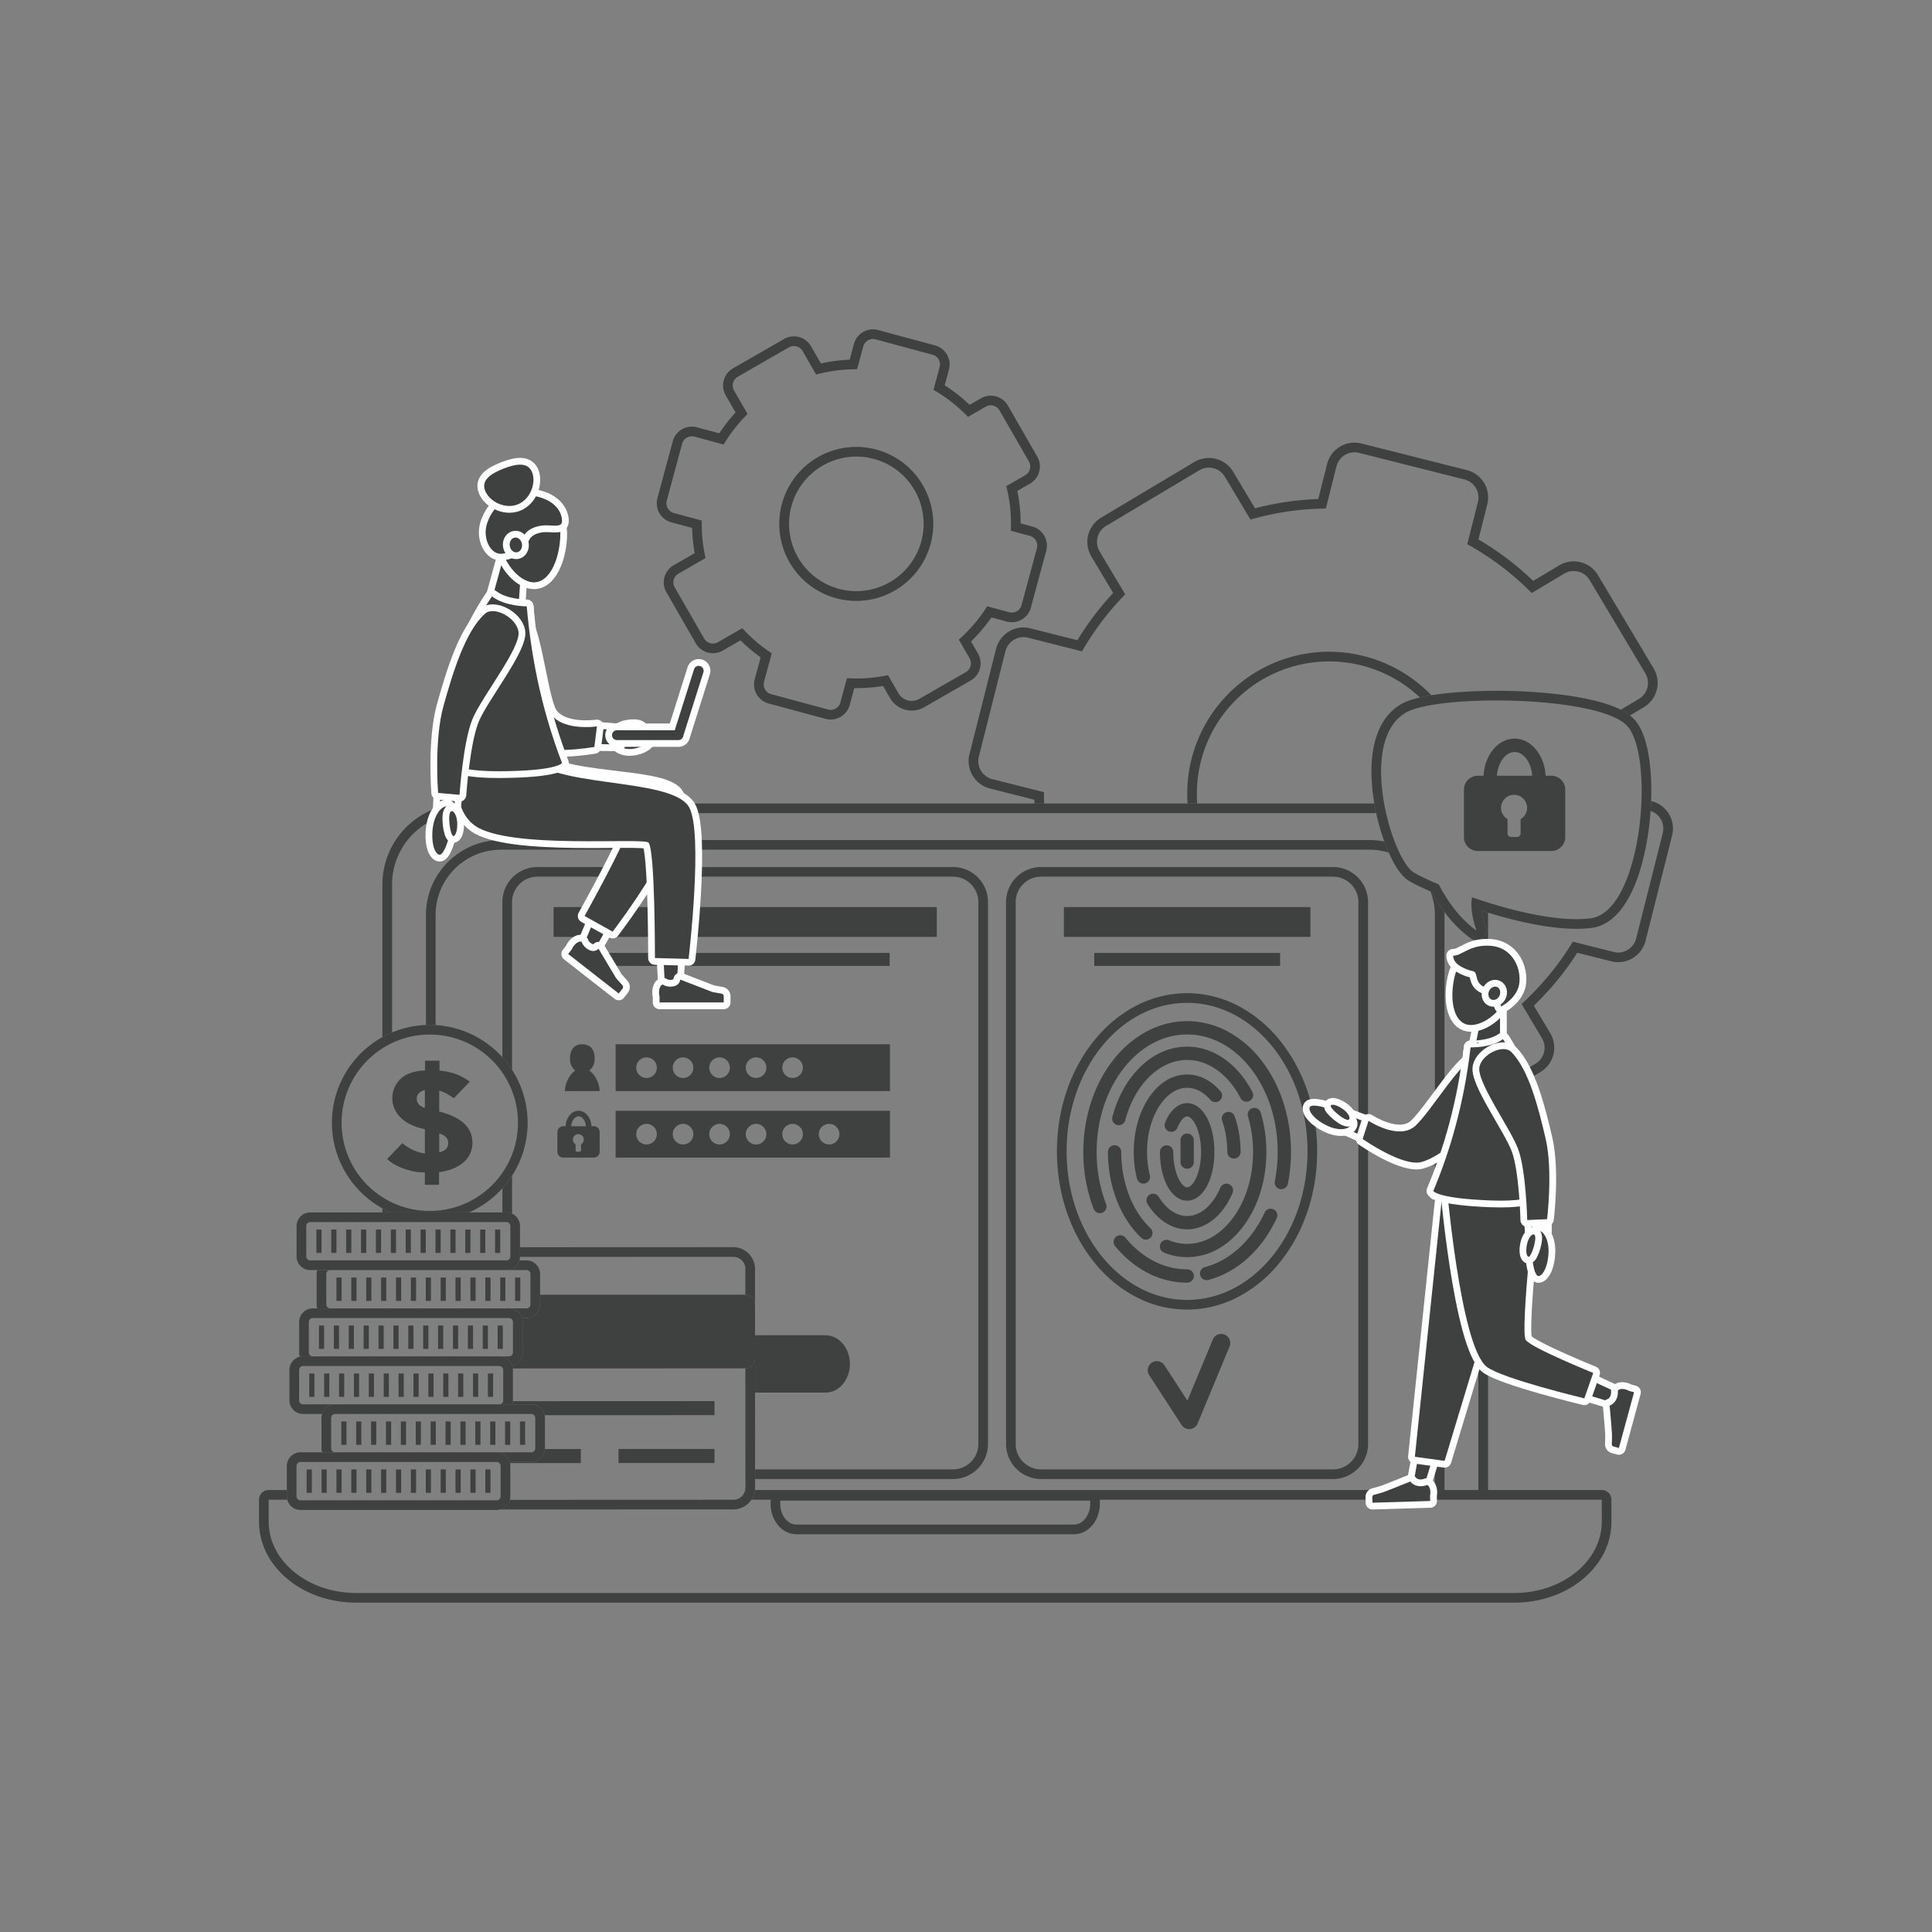 <svg id="Layer_1" data-name="Layer 1" xmlns="http://www.w3.org/2000/svg" viewBox="0 0 2000 2000">
  <rect x="0" y="0" width="2000" height="2000" fill="#808080" stroke="none"/>
  <defs>
    <style>
      .cls-1 {
        fill: #3f4040;
      }

      .cls-2 {
        opacity: 0;
      }

      .cls-3 {
        fill: none;
        stroke: #fff;
        stroke-linecap: round;
        stroke-linejoin: round;
        stroke-width: 14px;
      }
    </style>
  </defs>
  <g>
    <g>
      <path class="cls-1" d="M1709.232,829.207q-.185,5.112-.542,10.233a19.276,19.276,0,0,1,12.578,23L1693.757,971.47a19.254,19.254,0,0,1-23.4,13.975l-42.162-10.639a293.793,293.793,0,0,1-53.082,64.525l21.12,35.372a19.278,19.278,0,0,1-6.67,26.434l-49.153,29.347v11.646l54.281-32.407a29.276,29.276,0,0,0,10.128-40.145l-16.992-28.461a303.816,303.816,0,0,0,44.992-54.83l35.09,8.853a29.248,29.248,0,0,0,35.55-21.224l27.51-109.031a29.31,29.31,0,0,0-21.226-35.55l-.507-.128m-333.44-154.546A147.034,147.034,0,0,0,1229.361,831.78h10a136.977,136.977,0,0,1,230.574-109.75c3.75-.878,7.714-1.645,11.806-2.315a147.31,147.31,0,0,0-105.945-45.054m26.394-216.441a29.238,29.238,0,0,0-28.373,22.118l-9.144,36.235a303.635,303.635,0,0,0-65.515,9.625l-22.588-37.835a29.271,29.271,0,0,0-40.146-10.129l-96.55,57.644a29.278,29.278,0,0,0-10.128,40.146l22.584,37.829a303.8,303.8,0,0,0-37.034,48.881l-48.642-12.273a29.255,29.255,0,0,0-35.548,21.224l-27.51,109.034a29.276,29.276,0,0,0,21.226,35.548l45.961,11.6q.041,1.957.105,3.915h10.006q-.2-5.842-.166-11.72l-53.46-13.491a19.273,19.273,0,0,1-13.975-23.4L1040.8,674.131a19.263,19.263,0,0,1,23.408-13.974l55.885,14.1a293.431,293.431,0,0,1,44.721-59L1138.328,570.9A19.277,19.277,0,0,1,1145,544.464l96.55-57.644a19.271,19.271,0,0,1,26.432,6.67l26.489,44.363a293.321,293.321,0,0,1,78.038-11.462l11-43.6a19.257,19.257,0,0,1,23.407-13.975l109.033,27.509a19.277,19.277,0,0,1,13.974,23.407l-11,43.605a293.467,293.467,0,0,1,66.715,50.547l33.548-20.029a19.266,19.266,0,0,1,26.43,6.67l57.646,96.55a19.277,19.277,0,0,1-6.668,26.432l-18.77,11.206a57.447,57.447,0,0,1,9.539,5.951l14.356-8.571a29.276,29.276,0,0,0,10.129-40.145l-57.646-96.55a29.267,29.267,0,0,0-40.143-10.129l-26.908,16.066a303.23,303.23,0,0,0-56.671-42.92l9.141-36.238a29.277,29.277,0,0,0-21.224-35.548L1409.36,459.116a29.309,29.309,0,0,0-7.174-.9"/>
      <path class="cls-1" d="M886.546,611.952a69.65,69.65,0,1,1,67.186-51.517,69.839,69.839,0,0,1-67.186,51.517m-.1-149.316a79.708,79.708,0,1,0,20.794,2.77,79.678,79.678,0,0,0-20.794-2.77m.829-80.413,6.353-23.546a10.44,10.44,0,0,1,12.815-7.368l58.875,15.883a10.456,10.456,0,0,1,7.37,12.816l-6.354,23.545a159.072,159.072,0,0,1,35.725,28l18.368-10.562a10.443,10.443,0,0,1,14.272,3.85l30.4,52.864a10.453,10.453,0,0,1-3.852,14.272l-19.533,11.231a158.944,158.944,0,0,1,4.691,46.211l19.621,5.294a10.453,10.453,0,0,1,7.368,12.815L1057.512,626.4a10.438,10.438,0,0,1-12.814,7.37l-22.767-6.144a159.285,159.285,0,0,1-29.353,34.515l11.136,19.367a10.452,10.452,0,0,1-3.85,14.273l-48.131,27.677a15.905,15.905,0,0,1-21.725-5.862l-10.716-18.632a158.925,158.925,0,0,1-32.7,3.4q-4.9,0-9.841-.305l-6.756,25.046a10.44,10.44,0,0,1-12.816,7.369L798.3,718.594a10.454,10.454,0,0,1-7.371-12.816l7.961-29.5a159.356,159.356,0,0,1-30.507-25.965L743.194,664.8a10.448,10.448,0,0,1-14.273-3.852l-30.4-52.862a10.453,10.453,0,0,1,3.852-14.272L730.4,577.7a159.046,159.046,0,0,1-3.934-38.834L697.6,531.073a10.453,10.453,0,0,1-7.369-12.816l15.885-58.873a10.438,10.438,0,0,1,12.814-7.37l30.178,8.142a159.09,159.09,0,0,1,24.771-31.594L759.91,404.276A10.458,10.458,0,0,1,763.76,390l52.864-30.4a10.447,10.447,0,0,1,14.272,3.852l13.968,24.288a159.024,159.024,0,0,1,41.536-5.523c.293,0,.587,0,.879,0m16.439-41.278a20.483,20.483,0,0,0-19.74,15.128l-4.394,16.287a169.17,169.17,0,0,0-29.8,3.878l-10.219-17.769a20.448,20.448,0,0,0-27.927-7.533l-52.862,30.4a20.451,20.451,0,0,0-7.533,27.927l10.215,17.766a169.247,169.247,0,0,0-16.885,21.55l-23.039-6.217a20.441,20.441,0,0,0-25.076,14.421l-15.885,58.874a20.451,20.451,0,0,0,14.421,25.074l21.482,5.8a169.3,169.3,0,0,0,2.677,26.1l-21.763,12.516a20.474,20.474,0,0,0-7.535,27.926l30.4,52.864a20.448,20.448,0,0,0,27.927,7.533l18.406-10.584a169.5,169.5,0,0,0,20.808,17.634l-6.113,22.661A20.473,20.473,0,0,0,795.7,728.249l58.874,15.885a20.442,20.442,0,0,0,25.076-14.419l4.683-17.36q1.133.015,2.259.015a169.42,169.42,0,0,0,27.57-2.267l7.178,12.483a25.9,25.9,0,0,0,35.381,9.544l48.13-27.675a20.454,20.454,0,0,0,7.535-27.927l-7.169-12.467a169.267,169.267,0,0,0,21.078-24.9l15.8,4.263a20.438,20.438,0,0,0,25.073-14.419l15.885-58.874a20.452,20.452,0,0,0-14.419-25.074l-12.06-3.255a168.926,168.926,0,0,0-3.459-33.613l13.121-7.545a20.458,20.458,0,0,0,7.537-27.928l-30.4-52.862a20.449,20.449,0,0,0-27.927-7.535l-11.738,6.749A168.931,168.931,0,0,0,977.953,398.9l4.392-16.286a20.473,20.473,0,0,0-14.418-25.074l-58.875-15.885a20.487,20.487,0,0,0-5.334-.709"/>
      <path class="cls-1" d="M395.875,1250.9v4.187h8.444q-4.327-1.9-8.444-4.187m10-171.192a90.933,90.933,0,0,0-10,5.529h0a91.1,91.1,0,0,1,10-5.529h0M1533.641,942.671a86.864,86.864,0,0,0,4.215,17.228,10,10,0,0,1-7.449,13.346v569.22h10V944.791q-3.5-1.073-6.765-2.12m-3.234-11.577h0q4.938,1.65,10,3.236h0q-5.055-1.583-10-3.236M1422.714,831.78H479.694A83.913,83.913,0,0,0,395.875,915.6v158.047a101.046,101.046,0,0,1,10-4.855V915.6h0a73.813,73.813,0,0,1,73.818-73.816H1424.65c-.72-3.333-1.367-6.674-1.936-10"/>
      <path class="cls-1" d="M444.9,1070.971q-1.993,0-3.964.084v0q1.972-.084,3.964-.085,3.043,0,6.035.2v0q-2.994-.195-6.035-.2M1480.834,922.777c.144.37.286.747.423,1.12a66.811,66.811,0,0,1,4.1,23.106v595.462h10V947c0-.987-.019-1.967-.056-2.946a165.224,165.224,0,0,1-13.027-20.658l-1.434-.622m-63.394-53.189h-898.6c-42.955,0-77.9,34.729-77.9,77.415v114.044c1.313-.051,2.638-.077,3.964-.077q3.039,0,6.035.178V947c0-37.235,30.393-67.414,67.9-67.414h898.6a68.339,68.339,0,0,1,20.2,3.034c-1.787-4.048-3.324-7.988-4.589-11.473a78.454,78.454,0,0,0-15.615-1.562"/>
      <path class="cls-1" d="M771.432,1542.465h0a12.551,12.551,0,0,1-10.81,10h0a12.551,12.551,0,0,0,10.811-10m886.708,0h-876.6a22.413,22.413,0,0,1-3.629,10h19.82a5,5,0,0,1,5-5h330.821a5,5,0,0,1,5,5h519.59v22.772c0,37.1-33.6,67.817-77.355,73.036a111.767,111.767,0,0,1-13.232.782H368.73c-50.029,0-90.589-33.049-90.589-73.818v-22.772H297.4a14.306,14.306,0,0,1-.445-3.554v-6.447h-18.81a10,10,0,0,0-10,10v22.772c0,22.782,10.732,44.072,30.218,59.95,18.888,15.391,43.88,23.867,70.372,23.867H1567.553c26.49,0,51.482-8.476,70.37-23.869,19.486-15.878,30.218-37.168,30.218-59.95v-22.77a10,10,0,0,0-10-10"/>
      <path class="cls-1" d="M1429.717,798.609c.012-26.166,6.8-49.841,25.375-60.789,13.977-8.237,52.149-12.708,93.7-12.708,56.594,0,119.451,8.3,135.927,26.676,28.543,31.837,15.412,192-38.3,198.882l-.157.02a118.215,118.215,0,0,1-14.342.813c-27.047,0-60.644-7.507-91.507-17.173q-5.053-1.583-10-3.236h0q-3.334-1.113-6.6-2.25a38.867,38.867,0,0,0-.628,7.177c-.016,13.256,5.322,27.408,5.322,27.408h0c-17.756-12.975-30.285-30.7-39.019-47.815-10.3-4.4-19.2-8.429-25.648-12.209-14.535-8.517-34.138-60.265-34.116-104.8m119.075-83.5c-11.684,0-41.723.45-67.055,4.6-4.092.67-8.056,1.437-11.806,2.315-7.928,1.855-14.875,4.205-19.917,7.177-19.864,11.708-30.34,35.8-30.3,69.685a198.983,198.983,0,0,0,3,32.888c.569,3.327,1.216,6.668,1.936,10h0a230.2,230.2,0,0,0,7.251,26.1c.355,1.032.74,2.126,1.154,3.268,1.265,3.485,2.8,7.425,4.589,11.473,5.163,11.7,12.4,24.293,21.135,29.41,3.924,2.3,8.529,4.605,13.409,6.87,2.817,1.308,5.725,2.6,8.646,3.874l1.434.622a165.224,165.224,0,0,0,13.027,20.658,128.975,128.975,0,0,0,27.3,27.446,10.009,10.009,0,0,0,7.807,1.742h0a10,10,0,0,0,7.449-13.346,86.864,86.864,0,0,1-4.215-17.228q3.258,1.044,6.765,2.12c26,7.969,61.395,16.711,91.507,16.711a129.308,129.308,0,0,0,15.557-.884c19.389-2.375,35.557-19.406,46.759-49.251,7.518-20.036,12.642-45.861,14.461-71.927q.357-5.118.542-10.233.192-5.306.191-10.57c-.007-20.277-2.259-56.792-17.261-73.525a37.49,37.49,0,0,0-4.8-4.453,57.447,57.447,0,0,0-9.539-5.951c-10.582-5.354-25.253-9.65-44.291-13-24.18-4.254-54.275-6.6-84.738-6.6"/>
      <path class="cls-1" d="M807.729,1553.465h320.823v3.2a24.785,24.785,0,0,1-5.234,15.632,17.1,17.1,0,0,1-5.33,4.42,13.262,13.262,0,0,1-6.153,1.529H824.446a13.262,13.262,0,0,1-6.153-1.529,18.48,18.48,0,0,1-7.477-7.608,25.827,25.827,0,0,1-3.087-12.444v-3.2m325.822-10H802.73a5,5,0,0,0-5,5h0v8.2a34.722,34.722,0,0,0,7.489,21.959,27.117,27.117,0,0,0,8.477,6.974,23.3,23.3,0,0,0,10.739,2.648h287.4a23.307,23.307,0,0,0,10.752-2.648,28.445,28.445,0,0,0,11.633-11.655,35.8,35.8,0,0,0,4.33-17.278v-8.2a5,5,0,0,0-5-5"/>
      <path class="cls-1" d="M1269.394,907.538h110.529a26.285,26.285,0,0,1,26.286,26.286v560.983a26.287,26.287,0,0,1-26.286,26.287H1077.738a26.288,26.288,0,0,1-26.287-26.287V933.824a26.287,26.287,0,0,1,26.287-26.286h191.656m110.529-10H1077.738a36.3,36.3,0,0,0-36.286,36.287v560.983a36.327,36.327,0,0,0,36.286,36.286h302.185a36.327,36.327,0,0,0,36.287-36.286V933.824a36.328,36.328,0,0,0-36.287-36.287"/>
      <path class="cls-1" d="M1185.947,1047.493a103.7,103.7,0,0,1,42.884-9.334c60.63,0,111.152,53.354,122.368,124.064.86,5.427,1.49,10.966,1.875,16.581q.444,6.481.447,13.1c0,84.913-55.826,153.748-124.69,153.748s-124.691-68.835-124.691-153.748c0-61.782,29.551-115.051,72.178-139.489q4.71-2.7,9.629-4.924m42.884-19.335a113.68,113.68,0,0,0-51.09,12.161q-1.039.517-2.071,1.055-3.641,1.9-7.164,4.04a138.7,138.7,0,0,0-35.613,31.477c-24.99,30.816-38.754,71.661-38.754,115.015s13.764,84.2,38.754,115.016a136.375,136.375,0,0,0,42.777,35.515,113.521,113.521,0,0,0,106.319,0,136.379,136.379,0,0,0,42.778-35.515c24.991-30.816,38.754-71.663,38.754-115.016a200.749,200.749,0,0,0-2.124-29.228,192.356,192.356,0,0,0-4.663-22.393,172.03,172.03,0,0,0-31.967-63.394,136.386,136.386,0,0,0-42.778-35.517,113.945,113.945,0,0,0-53.158-13.216"/>
      <path class="cls-1" d="M1228.95,1057.1a86.887,86.887,0,0,0-25.715,3.876,90.9,90.9,0,0,0-11.089,4.24q-2.838,1.3-5.625,2.806a109.719,109.719,0,0,0-34.125,29.344c-19.945,25.469-30.928,59.234-30.928,95.078a163.8,163.8,0,0,0,10.692,58.988,6.887,6.887,0,0,0,12.858-4.941,150.03,150.03,0,0,1-9.776-54.047c0-56.526,29.89-104.166,70.244-117.712a74.333,74.333,0,0,1,12.83-3.081,72.932,72.932,0,0,1,10.634-.778c47.182,0,86.333,45.482,92.778,104.421q.567,5.194.792,10.514.137,3.3.137,6.636a156.137,156.137,0,0,1-2.955,30.368,6.886,6.886,0,1,0,13.508,2.684,169.859,169.859,0,0,0,3.221-33.052q0-2.678-.081-5.336-.154-5.048-.6-10.032c-2.676-30.048-13.182-57.916-30.249-79.71a109.693,109.693,0,0,0-34.124-29.344,88.452,88.452,0,0,0-42.428-10.922"/>
      <path class="cls-1" d="M1159.687,1278.723a6.889,6.889,0,0,0-5.312,11.27c20.1,24.377,46.585,37.8,74.575,37.8a6.887,6.887,0,0,0,0-13.774c-23.8,0-46.512-11.646-63.947-32.793a6.874,6.874,0,0,0-5.316-2.505"/>
      <path class="cls-1" d="M1315.416,1251.256a6.882,6.882,0,0,0-6.243,3.975c-13.631,29.189-36.141,49.753-61.759,56.421a6.887,6.887,0,1,0,3.469,13.33c29.6-7.7,55.4-31,70.769-63.924a6.888,6.888,0,0,0-6.236-9.8"/>
      <path class="cls-1" d="M1153.816,1185.563a6.886,6.886,0,0,0-6.886,6.885c0,35.3,12.9,68.547,34.5,88.919a6.888,6.888,0,0,0,9.451-10.023c-18.9-17.818-30.179-47.312-30.179-78.9a6.887,6.887,0,0,0-6.888-6.885"/>
      <path class="cls-1" d="M1298.509,1146.909a6.891,6.891,0,0,0-6.6,8.876,121.663,121.663,0,0,1,3.1,12.774q.985,5.279,1.527,10.7.651,6.513.651,13.19c0,25.807-7.339,49.987-20.665,68.091-12.86,17.47-29.757,27.092-47.579,27.092a50.172,50.172,0,0,1-18.728-3.661,6.887,6.887,0,1,0-5.121,12.786,63.889,63.889,0,0,0,23.849,4.649c22.313,0,43.15-11.613,58.673-32.7,15.055-20.451,23.347-47.534,23.347-76.257q0-4.846-.313-9.629-.35-5.343-1.086-10.588a136.628,136.628,0,0,0-4.469-20.421,6.887,6.887,0,0,0-6.593-4.9"/>
      <path class="cls-1" d="M1228.95,1083.494a63.449,63.449,0,0,0-14.016,1.563,65.276,65.276,0,0,0-11.234,3.643,76.463,76.463,0,0,0-23.222,15.746c-13.414,13.037-23.411,30.919-28.913,51.714a6.887,6.887,0,1,0,13.317,3.522c6.214-23.489,18.713-42.13,34.212-52.724a58.013,58.013,0,0,1,11.9-6.3,49.829,49.829,0,0,1,17.953-3.394c21.765,0,42.445,14.794,55.317,39.574a6.887,6.887,0,0,0,12.223-6.349c-15.287-29.43-40.536-47-67.54-47"/>
      <path class="cls-1" d="M1228.95,1112.308a41.515,41.515,0,0,0-22.619,6.844,55.644,55.644,0,0,0-12.281,10.912,70.943,70.943,0,0,0-5.079,6.789c-9.88,14.949-15.322,34.695-15.322,55.6a113.863,113.863,0,0,0,3.332,27.624,6.89,6.89,0,0,0,6.676,5.215,6.973,6.973,0,0,0,1.678-.206,6.888,6.888,0,0,0,5.008-8.354,100.047,100.047,0,0,1-2.919-24.279c0-17.124,4.085-33.2,11.548-45.634q.723-1.206,1.489-2.366a55.427,55.427,0,0,1,5.03-6.539c6.919-7.681,15.053-11.828,23.459-11.828,10.865,0,19.063,6.787,24.026,12.48a6.887,6.887,0,0,0,10.383-9.052c-9.813-11.253-21.711-17.2-34.409-17.2"/>
      <path class="cls-1" d="M1269.612,1225.338a6.888,6.888,0,0,0-6.334,4.178c-7.856,18.347-20.688,29.3-34.328,29.3-11.032,0-21.486-7.045-29.434-19.841a6.886,6.886,0,0,0-11.7,7.268c10.4,16.744,25.392,26.348,41.133,26.348,19.33,0,36.9-14.077,46.99-37.654a6.89,6.89,0,0,0-6.328-9.6"/>
      <path class="cls-1" d="M1271.657,1151.033a6.891,6.891,0,0,0-6.492,9.185c.1.294.207.591.308.887a90.035,90.035,0,0,1,2.983,11.066,101.952,101.952,0,0,1,2.019,20.277,6.887,6.887,0,1,0,13.774,0,116.853,116.853,0,0,0-1.183-16.591c-.53-3.686-1.235-7.313-2.109-10.845-.8-3.217-1.734-6.356-2.807-9.387a6.888,6.888,0,0,0-6.493-4.592"/>
      <path class="cls-1" d="M1228.95,1141.983c-5.009,0-9.724,2.117-13.817,6.061a35.247,35.247,0,0,0-6.119,8.089,50.88,50.88,0,0,0-2.891,6.052,6.886,6.886,0,1,0,12.776,5.142,34.047,34.047,0,0,1,3.567-6.76c2.133-3.04,4.439-4.811,6.484-4.811,2.743,0,6.079,3.309,8.741,8.653.041.082.082.164.122.247,3.519,7.2,5.537,17.333,5.537,27.792s-2.018,20.59-5.537,27.794c-2.681,5.49-6.078,8.9-8.863,8.9s-6.184-3.409-8.866-8.9c-3.517-7.2-5.535-17.332-5.535-27.794a6.888,6.888,0,0,0-13.775,0c0,28.772,12.114,50.468,28.176,50.468s28.174-21.7,28.174-50.468a87.352,87.352,0,0,0-3.147-23.93,58,58,0,0,0-4.575-11.467c-5.056-9.394-12.238-15.068-20.452-15.068"/>
      <path class="cls-1" d="M1228.95,1173.458a6.888,6.888,0,0,0-6.888,6.888v22.538a6.887,6.887,0,1,0,13.773,0v-22.538a6.886,6.886,0,0,0-6.885-6.888"/>
      <polyline class="cls-1" points="1356.588 939.015 1305.541 939.015 1287.691 939.015 1101.345 939.015 1101.345 969.86 1356.588 969.86 1356.588 967.148 1356.588 957.051 1356.588 939.015"/>
      <polyline class="cls-1" points="1325.182 986.479 1132.749 986.479 1132.749 999.902 1325.182 999.902 1325.182 986.479"/>
      <path class="cls-1" d="M1264.188,1380.873a9.407,9.407,0,0,0-8.691,5.8l-26.275,63.258-23.785-36.6a9.4,9.4,0,1,0-15.766,10.246l33.506,51.566a9.4,9.4,0,0,0,7.882,4.278c.285,0,.572-.011.859-.039a9.4,9.4,0,0,0,7.826-5.756l33.118-79.737a9.4,9.4,0,0,0-8.674-13.009"/>
      <path class="cls-1" d="M530.074,1217.068a101.924,101.924,0,0,1-10,13.045v24.975h4.242a13.793,13.793,0,0,1,5.759,1.254v-39.274m-10-106.633h0a91.074,91.074,0,0,1,10,18.873h0a91.049,91.049,0,0,0-10-18.873m466.416-212.9H556.359a36.328,36.328,0,0,0-36.286,36.287v160.608a102,102,0,0,1,10,13.046V933.824a26.285,26.285,0,0,1,26.285-26.286h430.13a26.285,26.285,0,0,1,26.286,26.286v560.983a26.287,26.287,0,0,1-26.286,26.287H781.665l0,10H986.489a36.327,36.327,0,0,0,36.287-36.286V933.824a36.268,36.268,0,0,0-36.287-36.287"/>
      <polyline class="cls-1" points="969.764 939.015 573.083 939.015 573.083 969.86 969.764 969.86 969.764 939.015"/>
      <polyline class="cls-1" points="920.958 986.479 621.891 986.479 621.891 999.902 920.958 999.902 920.958 986.479"/>
      <path class="cls-1" d="M854.638,1382.266H781.609l.024,59.346h73.005c13.9,0,25.171-13.286,25.171-29.673s-11.269-29.673-25.171-29.673"/>
      <path class="cls-1" d="M597.353,1192.264a1.478,1.478,0,0,1-1.479-1.477v-6.2a5.625,5.625,0,1,1,5.626,0v6.2a1.479,1.479,0,0,1-1.478,1.477h-2.669m-6.054-26.4c.38-5.654,3.709-10.243,7.6-10.243s7.224,4.589,7.606,10.243H591.3m7.6-16.009c-7.107,0-12.938,7.087-13.379,16.009h-2.487a5.985,5.985,0,0,0-5.985,5.987v20.48a5.985,5.985,0,0,0,5.985,5.987H614.77a5.986,5.986,0,0,0,5.986-5.987v-20.48a5.986,5.986,0,0,0-5.986-5.987h-2.488c-.439-8.922-6.27-16.009-13.379-16.009"/>
      <path class="cls-1" d="M602.585,1081.039c-10.5,0-12.716,9.043-12.517,15.616a14.386,14.386,0,0,0,5.468,11.476c-6.319,4.416-10.734,13.894-10.743,21.372h35.969c-.01-7.469-4.413-16.93-10.72-21.354a14.384,14.384,0,0,0,5.492-11.494c.385-6.425-1.552-15.484-12.734-15.614l-.215,0"/>
      <path class="cls-1" d="M669.286,1184.753a10.663,10.663,0,1,1,10.663-10.663,10.663,10.663,0,0,1-10.663,10.663m37.8,0a10.663,10.663,0,1,1,10.662-10.663,10.663,10.663,0,0,1-10.662,10.663m37.8,0a10.663,10.663,0,1,1,10.662-10.663,10.663,10.663,0,0,1-10.662,10.663m37.8,0a10.663,10.663,0,1,1,10.662-10.663,10.664,10.664,0,0,1-10.662,10.663m37.8,0a10.663,10.663,0,1,1,10.662-10.663,10.663,10.663,0,0,1-10.662,10.663m37.8,0a10.663,10.663,0,1,1,10.663-10.663,10.662,10.662,0,0,1-10.663,10.663m63-34.894h-284v48.463h284v-48.463"/>
      <path class="cls-1" d="M669.286,1115.932a10.662,10.662,0,1,1,10.663-10.662,10.661,10.661,0,0,1-10.663,10.662m37.8,0a10.662,10.662,0,1,1,10.662-10.662,10.661,10.661,0,0,1-10.662,10.662m37.8,0a10.662,10.662,0,1,1,10.662-10.662,10.66,10.66,0,0,1-10.662,10.662m37.8,0a10.662,10.662,0,1,1,10.662-10.662,10.662,10.662,0,0,1-10.662,10.662m37.8,0a10.662,10.662,0,1,1,10.662-10.662,10.66,10.66,0,0,1-10.662,10.662m100.8-34.893h-284V1129.5h284v-48.464"/>
      <path class="cls-1" d="M1564.169,866.4a3.55,3.55,0,0,1-3.55-3.55V847.963a13.5,13.5,0,1,1,13.5,0v14.891a3.55,3.55,0,0,1-3.548,3.55h-6.4m-14.534-63.357c.916-13.573,8.9-24.589,18.256-24.589s17.338,11.016,18.254,24.589h-36.51m18.256-38.431c-17.062,0-31.059,17.017-32.114,38.431h-5.97a14.364,14.364,0,0,0-14.367,14.368v49.16a14.307,14.307,0,0,0,1.708,6.8h0a14.4,14.4,0,0,0,1.553,2.315h0a14.339,14.339,0,0,0,11.106,5.253h76.167a14.369,14.369,0,0,0,14.368-14.37v-49.16a14.368,14.368,0,0,0-14.368-14.368H1600c-1.055-21.414-15.051-38.431-32.111-38.431"/>
      <path class="cls-1" d="M781.605,1371.669l.014,34.85a10,10,0,0,1-10,10h0l.047,123.482h0a12.523,12.523,0,0,1-11.05,12.46,12.815,12.815,0,0,1-1.488.087l-231.36.091a14.147,14.147,0,0,1-10.016,10l241.38-.1a22.543,22.543,0,0,0,18.773-10.086h0a22.413,22.413,0,0,0,3.629-10,22.756,22.756,0,0,0,.133-2.462l0-8.91,0-10-.032-79.482-.024-59.346,0-10.6m-22.563-80.6h0l-220.712.087v9.42c0,.194,0,.388-.012.58l220.724-.086h.006a12.541,12.541,0,0,1,12.54,12.536l.011,26.651h0a10,10,0,0,1,10,9.974l-.014-36.629a22.569,22.569,0,0,0-22.541-22.533"/>
      <path class="cls-1" d="M781.605,1371.669l-.008-21.42v-.021a10,10,0,0,0-10-9.974h0l-212.5.083v10a14.114,14.114,0,0,1-14.011,14.089h-4.7a14.31,14.31,0,0,1,.622,4.184v31.3a14.185,14.185,0,0,1-10.8,13.808,14.2,14.2,0,0,1,.647,2.9l132.5-.051,108.28-.042a10,10,0,0,0,10-10Z"/>
      <polyline class="cls-1" points="739.653 1499.938 640.292 1499.976 640.299 1514.532 739.658 1514.494 739.653 1499.938"/>
      <path class="cls-1" d="M601.263,1499.993l-37.155.014a14.1,14.1,0,0,1-13.989,13.421H527.644q.173.564.3,1.148l11.085-.005,62.241-.024-.006-14.554"/>
      <path class="cls-1" d="M739.635,1450.415l-208.72.082a14.28,14.28,0,0,1-.593,3.263h19.8a14.079,14.079,0,0,1,13.714,11.279l175.807-.068,0-14.556"/>
      <path class="cls-1" d="M405.876,1068.789a101.289,101.289,0,0,0-10,182.112q4.107,2.281,8.444,4.187h1.557v-10.251a91.314,91.314,0,0,1-52.274-82.564h0q0-3.25.224-6.445a91.433,91.433,0,0,1,52.05-76.119v-10.92m39.026-7.819c-1.326,0-2.651.026-3.964.077a100.586,100.586,0,0,0-35.062,7.742v10.92a90.825,90.825,0,0,1,35.062-8.654q1.972-.084,3.964-.084,3.043,0,6.035.2a91.206,91.206,0,0,1,85.045,84.661q.224,3.194.225,6.445h0a91.344,91.344,0,0,1-130.331,82.564v10.251h79.612a102.014,102.014,0,0,0,44.586-38.02,101.131,101.131,0,0,0,0-109.59,101.626,101.626,0,0,0-79.137-46.33q-3-.177-6.035-.178"/>
      <path class="cls-1" d="M405.876,1194.436l-5.113,5.319a34.068,34.068,0,0,0,5.113,4.126v-9.445m48.812-1.578v-19.49q9.285,2.775,9.287,9.82,0,7.722-9.287,9.67m-14.88-46.028q-8.385-2.47-8.387-9.518,0-6.522,8.387-8.92v18.438m15.15-48.8H439.989v10.121q-17.135.675-25.474,8.884a27.147,27.147,0,0,0-8.343,20.125q0,11.248,8.613,19.792t25.023,11.995v25.185a46.481,46.481,0,0,1-23.265-10.792l-10.667,11.1v9.445a54.214,54.214,0,0,0,12.11,5.843q11.091,3.9,19.387,3.9h2.435v12.893h14.7v-13.043q17.045-2.55,25.791-10.644a26.1,26.1,0,0,0,8.746-19.941q0-23.537-34.355-32.232V1128.99q6.13,1.573,15.147,7.871l16.5-17.092q-13.254-10.042-31.38-11.468V1098.03"/>
      <path class="cls-1" d="M377.462,1314.756H328.4a14.305,14.305,0,0,0-.622,4.184v31.3a14.292,14.292,0,0,0,.622,4.182h13.389a4.1,4.1,0,0,1-4.01-4.182v-31.3h0a4.1,4.1,0,0,1,4.01-4.184h35.676m167.619-10H537.7a14.055,14.055,0,0,1-13.388,10h20.766a4.1,4.1,0,0,1,4.011,4.184v31.3h0a4.1,4.1,0,0,1-4.011,4.182H526.992a14.059,14.059,0,0,1,13.389,10h4.7a14.114,14.114,0,0,0,14.011-14.089v-31.4a14.114,14.114,0,0,0-14.011-14.183"/>
      <path class="cls-1" d="M387.463,1314.756H341.786a4.1,4.1,0,0,0-4.01,4.184h0a4.1,4.1,0,0,1,4.01-4.184h45.677m18.413,0h0m139.205,0h0a4.1,4.1,0,0,1,4.011,4.184v31.3h0v-31.3a4.1,4.1,0,0,0-4.011-4.184"/>
      <polyline class="cls-1" points="446.111 1322.488 440.938 1322.488 440.757 1322.488 440.757 1340.383 440.757 1346.692 446.111 1346.692 446.111 1340.381 446.111 1322.488"/>
      <polyline class="cls-1" points="430.697 1322.488 425.343 1322.488 425.343 1340.389 425.343 1346.692 430.697 1346.692 430.697 1340.387 430.697 1322.488"/>
      <polyline class="cls-1" points="415.286 1322.488 409.932 1322.488 409.932 1340.395 409.932 1346.692 415.286 1346.692 415.286 1340.393 415.286 1322.488"/>
      <polyline class="cls-1" points="399.873 1322.488 395.875 1322.488 394.519 1322.488 394.519 1340.401 394.519 1346.692 399.873 1346.692 399.873 1340.399 399.873 1322.488"/>
      <polyline class="cls-1" points="384.459 1322.488 379.105 1322.488 379.105 1344.934 379.105 1346.692 384.459 1346.692 384.459 1340.87 384.459 1322.488"/>
      <polyline class="cls-1" points="369.046 1322.488 363.692 1322.488 363.692 1346.692 369.046 1346.692 369.046 1322.488"/>
      <polyline class="cls-1" points="353.633 1322.488 348.279 1322.488 348.279 1346.692 353.633 1346.692 353.633 1322.488"/>
      <polyline class="cls-1" points="538.588 1322.488 533.234 1322.488 533.234 1340.347 533.234 1346.692 538.588 1346.692 538.588 1340.345 538.588 1322.488"/>
      <polyline class="cls-1" points="523.175 1322.488 520.073 1322.488 517.821 1322.488 517.821 1340.353 517.821 1346.692 523.175 1346.692 523.175 1340.351 523.175 1322.488"/>
      <polyline class="cls-1" points="507.762 1322.488 502.41 1322.488 502.41 1340.359 502.41 1346.692 507.762 1346.692 507.762 1340.357 507.762 1322.488"/>
      <polyline class="cls-1" points="492.351 1322.488 486.996 1322.488 486.996 1340.365 486.996 1346.692 492.351 1346.692 492.351 1340.363 492.351 1322.488"/>
      <polyline class="cls-1" points="476.937 1322.488 471.583 1322.488 471.583 1340.371 471.583 1346.692 476.937 1346.692 476.937 1340.369 476.937 1322.488"/>
      <polyline class="cls-1" points="461.524 1322.488 456.17 1322.488 456.17 1340.377 456.17 1346.692 461.524 1346.692 461.524 1340.375 461.524 1322.488"/>
      <path class="cls-1" d="M539.336,1406.613l-14.429.006a14.238,14.238,0,0,1,5.294,7.1,14.093,14.093,0,0,0,9.135-7.1m-151.857-52.189H323.7a14.115,14.115,0,0,0-14.011,14.185v31.3a14.282,14.282,0,0,0,.742,4.558,13.818,13.818,0,0,1,3.21-.376H323.7a4.1,4.1,0,0,1-4.01-4.182v-31.3h0a4.1,4.1,0,0,1,4.01-4.184h63.786l0-10m139.513,0H387.479l0,10H526.992a4.1,4.1,0,0,1,4.01,4.184v31.3h0a4.1,4.1,0,0,1-4.01,4.182H516.933a13.815,13.815,0,0,1,7.974,2.528l14.429-.006a14.232,14.232,0,0,0,1.667-6.7v-31.3a14.31,14.31,0,0,0-.622-4.184,14.059,14.059,0,0,0-13.389-10h0"/>
      <polyline class="cls-1" points="428.021 1372.155 422.667 1372.155 422.667 1396.361 428.021 1396.361 428.021 1372.155"/>
      <polyline class="cls-1" points="412.608 1372.155 407.254 1372.155 407.254 1396.361 412.608 1396.361 412.608 1372.155"/>
      <polyline class="cls-1" points="397.195 1372.155 391.843 1372.155 391.843 1396.361 397.195 1396.361 397.195 1372.155"/>
      <polyline class="cls-1" points="381.782 1372.155 377.485 1372.155 376.43 1372.155 376.43 1396.361 377.495 1396.361 381.782 1396.361 381.782 1372.155"/>
      <polyline class="cls-1" points="366.37 1372.155 361.016 1372.155 361.016 1396.361 366.37 1396.361 366.37 1372.155"/>
      <polyline class="cls-1" points="350.957 1372.155 345.603 1372.155 345.603 1396.361 350.957 1396.361 350.957 1372.155"/>
      <polyline class="cls-1" points="335.544 1372.155 330.19 1372.155 330.19 1396.361 335.544 1396.361 335.544 1372.155"/>
      <polyline class="cls-1" points="520.499 1372.155 515.145 1372.155 515.145 1396.361 520.499 1396.361 520.499 1372.155"/>
      <polyline class="cls-1" points="505.085 1372.155 499.731 1372.155 499.731 1396.361 505.085 1396.361 505.085 1372.155"/>
      <polyline class="cls-1" points="489.672 1372.155 484.318 1372.155 484.318 1396.361 489.672 1396.361 489.672 1372.155"/>
      <polyline class="cls-1" points="474.259 1372.155 468.907 1372.155 468.907 1396.361 474.259 1396.361 474.259 1372.155"/>
      <polyline class="cls-1" points="458.846 1372.155 453.494 1372.155 453.494 1396.361 458.846 1396.361 458.846 1372.155"/>
      <polyline class="cls-1" points="443.435 1372.155 438.081 1372.155 438.081 1396.361 443.435 1396.361 443.435 1372.155"/>
      <path class="cls-1" d="M387.5,1404.091H313.638a13.818,13.818,0,0,0-3.21.376,14.177,14.177,0,0,0-10.8,13.809v31.3a14.114,14.114,0,0,0,14.012,14.183h19.8a14.059,14.059,0,0,1,13.389-10H313.638a4.1,4.1,0,0,1-4.011-4.184v-31.3h0a4.107,4.107,0,0,1,3.856-4.181c.051,0,.1,0,.155,0h203.3c.051,0,.1,0,.154,0a4.02,4.02,0,0,1,3.53,2.525,4.327,4.327,0,0,1,.326,1.656h0v31.3h0a4.1,4.1,0,0,1-4.01,4.184h13.389a14.28,14.28,0,0,0,.593-3.263c.019-.3.029-.612.029-.921v-31.3a14.453,14.453,0,0,0-.1-1.66,14.22,14.22,0,0,0-5.941-10l-137.407.053v-2.581m129.434,0H387.5v2.581l137.407-.053a13.815,13.815,0,0,0-7.974-2.528h0"/>
      <polyline class="cls-1" points="417.962 1421.824 412.608 1421.824 412.608 1446.028 417.962 1446.028 417.962 1421.824"/>
      <polyline class="cls-1" points="402.549 1421.824 397.195 1421.824 397.195 1446.028 402.549 1446.028 402.549 1421.824"/>
      <polyline class="cls-1" points="387.136 1421.824 381.782 1421.824 381.782 1446.028 387.136 1446.028 387.136 1421.824"/>
      <polyline class="cls-1" points="371.723 1421.824 366.37 1421.824 366.37 1446.028 371.723 1446.028 371.723 1421.824"/>
      <polyline class="cls-1" points="356.309 1421.824 350.957 1421.824 350.957 1446.028 356.309 1446.028 356.309 1421.824"/>
      <polyline class="cls-1" points="340.898 1421.824 335.544 1421.824 335.544 1446.028 340.898 1446.028 340.898 1421.824"/>
      <polyline class="cls-1" points="325.485 1421.824 320.13 1421.824 320.13 1446.028 325.485 1446.028 325.485 1421.824"/>
      <polyline class="cls-1" points="510.44 1421.824 505.085 1421.824 505.085 1446.028 510.44 1446.028 510.44 1421.824"/>
      <polyline class="cls-1" points="495.026 1421.824 489.672 1421.824 489.672 1446.028 495.026 1446.028 495.026 1421.824"/>
      <polyline class="cls-1" points="479.613 1421.824 474.259 1421.824 474.259 1446.028 479.613 1446.028 479.613 1421.824"/>
      <polyline class="cls-1" points="464.2 1421.824 458.846 1421.824 458.846 1446.028 464.2 1446.028 464.2 1421.824"/>
      <polyline class="cls-1" points="448.787 1421.824 443.435 1421.824 443.435 1446.028 448.787 1446.028 448.787 1421.824"/>
      <polyline class="cls-1" points="433.375 1421.824 428.021 1421.824 428.021 1446.028 433.375 1446.028 433.375 1421.824"/>
      <path class="cls-1" d="M387.519,1453.76H346.824a14.059,14.059,0,0,0-13.389,10,14.31,14.31,0,0,0-.622,4.184v31.3a14.305,14.305,0,0,0,.622,4.184h13.389a4.1,4.1,0,0,1-4.011-4.184v-31.3h0a4.1,4.1,0,0,1,4.011-4.184h40.7l0-10m18.357,0H387.519l0,10h18.354v-10m144.243,0H405.876v10H550.119a4.1,4.1,0,0,1,4.01,4.184v31.3h0a4.1,4.1,0,0,1-4.01,4.184H514.256a14.057,14.057,0,0,1,13.388,10h22.475a14.1,14.1,0,0,0,13.989-13.421c.014-.253.02-.507.02-.764v-31.3a14.4,14.4,0,0,0-.3-2.9,14.079,14.079,0,0,0-13.714-11.279"/>
      <polyline class="cls-1" points="451.148 1471.491 450.937 1471.491 445.794 1471.491 445.794 1495.697 450.937 1495.697 451.148 1495.697 451.148 1471.491"/>
      <polyline class="cls-1" points="435.735 1471.491 430.381 1471.491 430.381 1495.697 435.735 1495.697 435.735 1471.491"/>
      <polyline class="cls-1" points="420.322 1471.491 414.968 1471.491 414.968 1495.697 420.322 1495.697 420.322 1471.491"/>
      <polyline class="cls-1" points="404.909 1471.491 399.555 1471.491 399.555 1495.697 404.909 1495.697 404.909 1471.491"/>
      <path class="cls-1" d="M387.525,1471.491h-3.381V1495.7h3.391l-.01-24.206m1.971,0h-1.971l.01,24.206H389.5v-24.206"/>
      <polyline class="cls-1" points="374.084 1471.491 368.73 1471.491 368.73 1495.697 374.084 1495.697 374.084 1471.491"/>
      <polyline class="cls-1" points="358.671 1471.491 353.317 1471.491 353.317 1495.697 358.671 1495.697 358.671 1471.491"/>
      <polyline class="cls-1" points="543.624 1471.491 538.272 1471.491 538.272 1495.697 543.624 1495.697 543.624 1471.491"/>
      <polyline class="cls-1" points="528.213 1471.491 522.859 1471.491 522.859 1495.697 528.213 1495.697 528.213 1471.491"/>
      <polyline class="cls-1" points="512.8 1471.491 507.445 1471.491 507.445 1495.697 512.8 1495.697 512.8 1471.491"/>
      <polyline class="cls-1" points="497.386 1471.491 492.032 1471.491 492.032 1495.697 497.386 1495.697 497.386 1471.491"/>
      <polyline class="cls-1" points="481.973 1471.491 476.621 1471.491 476.621 1495.697 481.973 1495.697 481.973 1471.491"/>
      <polyline class="cls-1" points="466.56 1471.491 461.208 1471.491 461.208 1495.697 466.56 1495.697 466.56 1471.491"/>
      <path class="cls-1" d="M308.843,1552.466H297.4a14.067,14.067,0,0,0,13.565,10.629h94.915v0h108.38a13.848,13.848,0,0,0,3.5-.448,14.147,14.147,0,0,0,10.016-10l-11.71,0a3.864,3.864,0,0,1-1.807.447H310.961a3.877,3.877,0,0,1-2.118-.63m218.978,0H516.374c-.1.065-.205.127-.311.183l11.71,0c.017-.059.032-.119.048-.178m-140.283-49.039H310.961a14.114,14.114,0,0,0-14.01,14.183v31.3a14.306,14.306,0,0,0,.445,3.554h11.447a4.226,4.226,0,0,1-1.894-3.554v-31.3h0a4.1,4.1,0,0,1,4.012-4.182h76.581l0-10m18.338,0H387.538l0,10h18.334v-10m108.38,0H405.876v10h108.38a4.1,4.1,0,0,1,4.011,4.182v31.3h0a4.227,4.227,0,0,1-1.893,3.554h11.447a14.353,14.353,0,0,0,.445-3.554v-31.3a14.374,14.374,0,0,0-.323-3.034q-.126-.584-.3-1.148a14.057,14.057,0,0,0-13.388-10h0"/>
      <path class="cls-1" d="M387.542,1513.428H310.961a4.1,4.1,0,0,0-4.012,4.182h0a4.1,4.1,0,0,1,4.012-4.182h76.581m18.334,0h0m108.38,0h0a3.912,3.912,0,0,1,2.764,1.152,4.255,4.255,0,0,1,1.247,3.03v31.3h0v-31.3a4.1,4.1,0,0,0-4.011-4.182"/>
      <polyline class="cls-1" points="415.286 1521.158 409.932 1521.158 409.932 1542.465 409.932 1545.364 415.286 1545.364 415.286 1542.465 415.286 1521.158"/>
      <polyline class="cls-1" points="399.873 1521.158 395.875 1521.158 394.519 1521.158 394.519 1542.465 394.519 1545.364 399.873 1545.364 399.873 1542.465 399.873 1521.158"/>
      <polyline class="cls-1" points="384.459 1521.158 379.105 1521.158 379.105 1545.364 384.459 1545.364 384.459 1521.158"/>
      <polyline class="cls-1" points="369.046 1521.158 363.692 1521.158 363.692 1542.465 363.692 1545.364 369.046 1545.364 369.046 1542.465 369.046 1521.158"/>
      <polyline class="cls-1" points="353.633 1521.158 348.279 1521.158 348.279 1542.465 348.279 1545.364 353.633 1545.364 353.633 1542.465 353.633 1521.158"/>
      <polyline class="cls-1" points="338.22 1521.158 332.868 1521.158 332.868 1542.465 332.868 1545.364 338.22 1545.364 338.22 1542.465 338.22 1521.158"/>
      <polyline class="cls-1" points="322.807 1521.158 317.455 1521.158 317.455 1542.465 317.455 1545.364 322.807 1545.364 322.807 1542.465 322.807 1521.158"/>
      <polyline class="cls-1" points="507.762 1521.158 502.41 1521.158 502.41 1542.465 502.41 1545.364 507.762 1545.364 507.762 1542.465 507.762 1521.158"/>
      <polyline class="cls-1" points="492.351 1521.158 486.996 1521.158 486.996 1542.465 486.996 1545.364 492.351 1545.364 492.351 1542.465 492.351 1521.158"/>
      <polyline class="cls-1" points="476.937 1521.158 471.583 1521.158 471.583 1542.465 471.583 1545.364 476.937 1545.364 476.937 1542.465 476.937 1521.158"/>
      <polyline class="cls-1" points="461.524 1521.158 456.17 1521.158 456.17 1542.465 456.17 1545.364 461.524 1545.364 461.524 1542.465 461.524 1521.158"/>
      <polyline class="cls-1" points="446.111 1521.158 440.938 1521.158 440.757 1521.158 440.757 1542.465 440.757 1545.364 446.111 1545.364 446.111 1542.465 446.111 1521.158"/>
      <polyline class="cls-1" points="430.697 1521.158 425.343 1521.158 425.343 1542.465 425.343 1545.364 430.697 1545.364 430.697 1542.465 430.697 1521.158"/>
      <path class="cls-1" d="M405.876,1304.757H391.261a12.508,12.508,0,0,0-3.8,9v1h18.413v-10m132.437-3.6-10.027,0a4.072,4.072,0,0,1-3.971,3.6H405.876v10H524.315a14.055,14.055,0,0,0,13.388-10,14.235,14.235,0,0,0,.61-3.6m-132.437-46.065H321.021a14.114,14.114,0,0,0-14.011,14.185v31.3a14.112,14.112,0,0,0,14.011,14.183h66.442v-1h0a12.508,12.508,0,0,1,3.8-9h-70.24a4.1,4.1,0,0,1-4.011-4.184v-31.3h0a4.1,4.1,0,0,1,4.011-4.184h84.855v-10m118.439,0H405.876v10H524.315a4.1,4.1,0,0,1,4.009,4.184v31.3h0a4.5,4.5,0,0,1-.038.584l10.027,0c.008-.192.012-.386.012-.58v-31.3a14.214,14.214,0,0,0-8.251-12.931,13.793,13.793,0,0,0-5.759-1.254"/>
      <path class="cls-2" d="M524.315,1265.089h-4.242v26.071l8.251,0v-21.883a4.1,4.1,0,0,0-4.009-4.184"/>
      <polyline class="cls-1" points="425.343 1272.821 419.991 1272.821 419.991 1291.199 419.991 1297.025 425.343 1297.025 425.343 1291.197 425.343 1272.821"/>
      <polyline class="cls-1" points="409.932 1272.821 405.876 1272.821 405.876 1291.204 405.876 1272.821 404.578 1272.821 404.578 1291.205 404.578 1297.025 409.932 1297.025 409.932 1291.203 409.932 1272.821"/>
      <polyline class="cls-1" points="394.519 1272.821 389.165 1272.821 389.165 1293.989 389.165 1297.025 394.519 1297.025 394.519 1291.882 394.519 1272.821"/>
      <polyline class="cls-1" points="379.105 1272.821 373.751 1272.821 373.751 1297.025 379.105 1297.025 379.105 1272.821"/>
      <polyline class="cls-1" points="363.692 1272.821 358.338 1272.821 358.338 1297.025 363.692 1297.025 363.692 1272.821"/>
      <polyline class="cls-1" points="348.279 1272.821 342.927 1272.821 342.927 1297.025 348.279 1297.025 348.279 1272.821"/>
      <polyline class="cls-1" points="332.866 1272.821 327.514 1272.821 327.514 1297.025 332.866 1297.025 332.866 1272.821"/>
      <polyline class="cls-1" points="517.821 1272.821 512.467 1272.821 512.467 1291.163 512.467 1297.025 517.821 1297.025 517.821 1291.161 517.821 1272.821"/>
      <polyline class="cls-1" points="502.41 1272.821 497.056 1272.821 497.056 1291.169 497.056 1297.025 502.41 1297.025 502.41 1291.167 502.41 1272.821"/>
      <polyline class="cls-1" points="486.996 1272.821 481.642 1272.821 481.642 1291.175 481.642 1297.025 486.996 1297.025 486.996 1291.173 486.996 1272.821"/>
      <polyline class="cls-1" points="471.583 1272.821 466.229 1272.821 466.229 1291.181 466.229 1297.025 471.583 1297.025 471.583 1291.179 471.583 1272.821"/>
      <polyline class="cls-1" points="456.17 1272.821 450.937 1272.821 450.816 1272.821 450.816 1291.187 450.816 1297.025 456.17 1297.025 456.17 1291.185 456.17 1272.821"/>
      <polyline class="cls-1" points="440.757 1272.821 435.403 1272.821 435.403 1291.193 435.403 1297.025 440.757 1297.025 440.757 1291.191 440.757 1272.821"/>
    </g>
    <g>
      <g>
        <g>
          <polygon class="cls-3" points="536.455 632.618 508.021 624.797 522.982 570.403 540.358 575.182 536.455 632.618"/>
          <polygon class="cls-1" points="536.455 632.618 508.021 624.797 522.982 570.403 540.358 575.182 536.455 632.618"/>
        </g>
        <g>
          <path class="cls-3" d="M579.985,556.464c-1.335,23.649-11.078,45.187-25.9,46.363-13.9,1.1-32.512-17.047-36.48-41.881-4.177-26.145,5.76-42.094,26.26-43.412C565.64,516.134,581.449,530.541,579.985,556.464Z"/>
          <path class="cls-1" d="M579.985,556.464c-1.335,23.649-11.078,45.187-25.9,46.363-13.9,1.1-32.512-17.047-36.48-41.881-4.177-26.145,5.76-42.094,26.26-43.412C565.64,516.134,581.449,530.541,579.985,556.464Z"/>
        </g>
        <g>
          <path class="cls-3" d="M541.68,555.6c4.571-8.629,13.63-10.878,20.491-11.651s17.988,2.288,19.348-2.657S580.068,518.009,552,513.228c-25.4-4.327-41.29,9.92-47.627,28.123-5.544,15.927,3.8,34.23,16.488,31.765S536.148,566.046,541.68,555.6Z"/>
          <path class="cls-1" d="M541.68,555.6c4.571-8.629,13.63-10.878,20.491-11.651s17.988,2.288,19.348-2.657S580.068,518.009,552,513.228c-25.4-4.327-41.29,9.92-47.627,28.123-5.544,15.927,3.8,34.23,16.488,31.765S536.148,566.046,541.68,555.6Z"/>
        </g>
        <g>
          <path class="cls-3" d="M540.36,563.21c.609,4.2-1.737,8.025-5.241,8.533s-6.838-2.488-7.448-6.693,1.736-8.025,5.24-8.533S539.75,559.005,540.36,563.21Z"/>
          <path class="cls-1" d="M540.36,563.21c.609,4.2-1.737,8.025-5.241,8.533s-6.838-2.488-7.448-6.693,1.736-8.025,5.24-8.533S539.75,559.005,540.36,563.21Z"/>
        </g>
        <g>
          <path class="cls-3" d="M550.878,489.037c4.211,10.831-1.67,27.977-15.115,33.2S506.4,518.8,502.189,507.967s5.682-17.656,19.127-22.883S546.667,478.206,550.878,489.037Z"/>
          <path class="cls-1" d="M550.878,489.037c4.211,10.831-1.67,27.977-15.115,33.2S506.4,518.8,502.189,507.967s5.682-17.656,19.127-22.883S546.667,478.206,550.878,489.037Z"/>
        </g>
        <g>
          <path class="cls-3" d="M672.74,763.44c-.252,5.17-8.3,11.11-19.3,11.914-10.144.74-16.846-5.024-16.9-10.251C636.427,753.43,673.13,755.445,672.74,763.44Z"/>
          <path class="cls-1" d="M672.74,763.44c-.252,5.17-8.3,11.11-19.3,11.914-10.144.74-16.846-5.024-16.9-10.251C636.427,753.43,673.13,755.445,672.74,763.44Z"/>
        </g>
        <g>
          <path class="cls-3" d="M684.578,820.586l-2.046-.379L535.985,793.1l-25.786-4.77-6.418,55.511,26.194,1.239,127.132,6.015L605.656,974.709l-2.451,5.888,10.727,5.261,3.155-5.543L695.11,843.237a15.671,15.671,0,0,0,1.75-4.793A15.325,15.325,0,0,0,684.578,820.586Z"/>
          <path class="cls-1" d="M684.578,820.586l-2.046-.379L535.985,793.1l-25.786-4.77-6.418,55.511,26.194,1.239,127.132,6.015L605.656,974.709l-2.451,5.888,10.727,5.261,3.155-5.543L695.11,843.237a15.671,15.671,0,0,0,1.75-4.793A15.325,15.325,0,0,0,684.578,820.586Z"/>
        </g>
        <g>
          <path class="cls-3" d="M698.778,828.248l-1.861-.342L534.332,797.974l-25.779-4.746-6.7,55.123,26.165,1.567L679.724,859l8.321,156.6.339,6.367,12.012.04.381-6.365,10.266-171.734A15.013,15.013,0,0,0,698.778,828.248Z"/>
          <path class="cls-1" d="M698.778,828.248l-1.861-.342L534.332,797.974l-25.779-4.746-6.7,55.123,26.165,1.567L679.724,859l8.321,156.6.339,6.367,12.012.04.381-6.365,10.266-171.734A15.013,15.013,0,0,0,698.778,828.248Z"/>
        </g>
        <g>
          <path class="cls-3" d="M555.255,780.154c18.579,29.955,129.034,19.593,144.95,41.582,21.234,29.336-66.012,142.716-66.012,142.716l-29.035-16.214s44.477-80.2,42.686-85.951c-2.275-7.308-123.492,10.007-156.291-17.673-25.472-21.5-12.892-64.46-12.892-64.46Z"/>
          <path class="cls-1" d="M555.255,780.154c18.579,29.955,129.034,19.593,144.95,41.582,21.234,29.336-66.012,142.716-66.012,142.716l-29.035-16.214s44.477-80.2,42.686-85.951c-2.275-7.308-123.492,10.007-156.291-17.673-25.472-21.5-12.892-64.46-12.892-64.46Z"/>
        </g>
        <g>
          <path class="cls-3" d="M546.6,780.154c16.209,36.8,147.964,23.2,166.648,55.283,15.072,25.879-.408,157.263-.408,157.263l-34.856-.948s.19-111.857-6.635-119.449c-5.018-5.582-144.9,7.309-179.8-17.664-29.885-21.382-12.892-74.485-12.892-74.485Z"/>
          <path class="cls-1" d="M546.6,780.154c16.209,36.8,147.964,23.2,166.648,55.283,15.072,25.879-.408,157.263-.408,157.263l-34.856-.948s.19-111.857-6.635-119.449c-5.018-5.582-144.9,7.309-179.8-17.664-29.885-21.382-12.892-74.485-12.892-74.485Z"/>
        </g>
        <g>
          <path class="cls-3" d="M540.379,644.537l19.8,112.9-9.42-8.082,82.676,6.138,7.509.558-.637,14.578-7.528-.1-82.9-1.092a9.666,9.666,0,0,1-9.3-7.559l-.114-.524L515.6,649.461l-2.742-12.335,25.34-5.035Z"/>
          <path class="cls-1" d="M540.379,644.537l19.8,112.9-9.42-8.082,82.676,6.138,7.509.558-.637,14.578-7.528-.1-82.9-1.092a9.666,9.666,0,0,1-9.3-7.559l-.114-.524L515.6,649.461l-2.742-12.335,25.34-5.035Z"/>
        </g>
        <g>
          <path class="cls-3" d="M501.356,647.166c-1.956,27.022,15.517,97.225,43.079,121.37,16.368,14.338,70.861,4.71,70.861,4.71l2.654-21.273s-40.769,6.139-50.078-17.554-15.2-88.386-28.977-98.251C526.753,627.476,502.235,635.026,501.356,647.166Z"/>
          <path class="cls-1" d="M501.356,647.166c-1.956,27.022,15.517,97.225,43.079,121.37,16.368,14.338,70.861,4.71,70.861,4.71l2.654-21.273s-40.769,6.139-50.078-17.554-15.2-88.386-28.977-98.251C526.753,627.476,502.235,635.026,501.356,647.166Z"/>
        </g>
        <g>
          <path class="cls-3" d="M514.519,622.168s15.02,14.06,30.778,5.527c0,0,3.448,56.657,9.614,79.928s24.538,84.485,24.538,84.485l-112.408-3.664C465.719,736.778,487.111,678.837,514.519,622.168Z"/>
          <path class="cls-1" d="M514.519,622.168s15.02,14.06,30.778,5.527c0,0,3.448,56.657,9.614,79.928s24.538,84.485,24.538,84.485l-112.408-3.664C465.719,736.778,487.111,678.837,514.519,622.168Z"/>
        </g>
        <g>
          <path class="cls-3" d="M509.322,617.359s-56.342,78.6-48.2,164.658c0,0-5.164,16.685,55.87,16.376s64.8-8.612,64.8-8.612c-17.8-46.622-31.092-99.167-36.5-162.086C545.3,627.7,522.478,627.79,509.322,617.359Z"/>
          <path class="cls-1" d="M509.322,617.359s-56.342,78.6-48.2,164.658c0,0-5.164,16.685,55.87,16.376s64.8-8.612,64.8-8.612c-17.8-46.622-31.092-99.167-36.5-162.086C545.3,627.7,522.478,627.79,509.322,617.359Z"/>
        </g>
        <g>
          <path class="cls-3" d="M527.447,662.133C519.223,675,511.2,688.46,503.781,701.924c-3.7,6.754-7.271,13.558-10.555,20.4a180.844,180.844,0,0,0-8.551,20.487c-.554,1.688-1.021,3.294-1.449,4.946l-1.28,5.461c-.783,3.712-1.544,7.445-2.224,11.238-1.373,7.573-2.58,15.245-3.7,22.946-2.189,15.405-4.07,30.987-5.652,46.471l-.765,7.491-14.588-1.01.338-7.52c.712-15.874,1.708-31.608,3.043-47.448.69-7.915,1.476-15.839,2.456-23.81.482-3.983,1.062-7.994,1.676-12.018l1.065-6.094c.438-2.183.958-4.381,1.524-6.461a200.172,200.172,0,0,1,8.372-23.5c3.136-7.506,6.5-14.816,9.992-22.042,7.027-14.464,14.4-28.439,22.4-42.5l6.246-10.988,22.118,13.513Z"/>
          <path class="cls-1" d="M527.447,662.133C519.223,675,511.2,688.46,503.781,701.924c-3.7,6.754-7.271,13.558-10.555,20.4a180.844,180.844,0,0,0-8.551,20.487c-.554,1.688-1.021,3.294-1.449,4.946l-1.28,5.461c-.783,3.712-1.544,7.445-2.224,11.238-1.373,7.573-2.58,15.245-3.7,22.946-2.189,15.405-4.07,30.987-5.652,46.471l-.765,7.491-14.588-1.01.338-7.52c.712-15.874,1.708-31.608,3.043-47.448.69-7.915,1.476-15.839,2.456-23.81.482-3.983,1.062-7.994,1.676-12.018l1.065-6.094c.438-2.183.958-4.381,1.524-6.461a200.172,200.172,0,0,1,8.372-23.5c3.136-7.506,6.5-14.816,9.992-22.042,7.027-14.464,14.4-28.439,22.4-42.5l6.246-10.988,22.118,13.513Z"/>
        </g>
        <g>
          <path class="cls-3" d="M502.081,635.285c-20.2,18.054-33.24,60.5-43.052,95.8s-5.5,89.757-5.5,89.757l22.164,1.957s3.7-55.064,13.49-78.562,50.559-74.073,47.52-90.746C534.023,638.8,511.156,627.174,502.081,635.285Z"/>
          <path class="cls-1" d="M502.081,635.285c-20.2,18.054-33.24,60.5-43.052,95.8s-5.5,89.757-5.5,89.757l22.164,1.957s3.7-55.064,13.49-78.562,50.559-74.073,47.52-90.746C534.023,638.8,511.156,627.174,502.081,635.285Z"/>
        </g>
        <g>
          <path class="cls-3" d="M454.642,884.8c-5.026-1.243-8.709-13.3-6.532-28.511,2.006-14.027,9.493-22.21,14.657-21.374C474.3,836.776,462.414,886.718,454.642,884.8Z"/>
          <path class="cls-1" d="M454.642,884.8c-5.026-1.243-8.709-13.3-6.532-28.511,2.006-14.027,9.493-22.21,14.657-21.374C474.3,836.776,462.414,886.718,454.642,884.8Z"/>
        </g>
        <g>
          <path class="cls-3" d="M469.484,865.421c2.25-.345,4.27-6.242,3.819-14.075-.416-7.22-3.435-11.791-5.733-11.66C462.439,839.978,466,865.954,469.484,865.421Z"/>
          <path class="cls-1" d="M469.484,865.421c2.25-.345,4.27-6.242,3.819-14.075-.416-7.22-3.435-11.791-5.733-11.66C462.439,839.978,466,865.954,469.484,865.421Z"/>
        </g>
        <g>
          <path class="cls-3" d="M746.621,1028.56l-9.124-1.623v0l-33.358-12.913v.269s-.4,5.716-7.331,6.793a15.248,15.248,0,0,1-9.8-1.339,1.576,1.576,0,0,0-.755-.477c-2.228,0-4.034,3.643-4.034,8.137a14.9,14.9,0,0,0,.538,4.049v6.241H749.2v-6.322A2.83,2.83,0,0,0,746.621,1028.56Z"/>
          <path class="cls-1" d="M746.621,1028.56l-9.124-1.623v0l-33.358-12.913v.269s-.4,5.716-7.331,6.793a15.248,15.248,0,0,1-9.8-1.339,1.576,1.576,0,0,0-.755-.477c-2.228,0-4.034,3.643-4.034,8.137a14.9,14.9,0,0,0,.538,4.049v6.241H749.2v-6.322A2.83,2.83,0,0,0,746.621,1028.56Z"/>
        </g>
        <g>
          <path class="cls-3" d="M644.088,1019.678l-6.191-6.895,0,0-18.342-30.709-.166.212s-3.836,4.257-9.958.841a15.238,15.238,0,0,1-6.9-7.091,1.582,1.582,0,0,0-.3-.84c-1.756-1.372-5.422.388-8.188,3.93a14.9,14.9,0,0,0-2.069,3.523l-3.841,4.918,52.369,40.9,3.891-4.983A2.83,2.83,0,0,0,644.088,1019.678Z"/>
          <path class="cls-1" d="M644.088,1019.678l-6.191-6.895,0,0-18.342-30.709-.166.212s-3.836,4.257-9.958.841a15.238,15.238,0,0,1-6.9-7.091,1.582,1.582,0,0,0-.3-.84c-1.756-1.372-5.422.388-8.188,3.93a14.9,14.9,0,0,0-2.069,3.523l-3.841,4.918,52.369,40.9,3.891-4.983A2.83,2.83,0,0,0,644.088,1019.678Z"/>
        </g>
        <g>
          <path class="cls-3" d="M663.528,754.19c-.649-2.183-6.767-3.379-14.464-1.865-7.1,1.4-11.213,5.011-10.77,7.269C639.282,764.638,664.53,757.565,663.528,754.19Z"/>
          <path class="cls-1" d="M663.528,754.19c-.649-2.183-6.767-3.379-14.464-1.865-7.1,1.4-11.213,5.011-10.77,7.269C639.282,764.638,664.53,757.565,663.528,754.19Z"/>
        </g>
        <g>
          <path class="cls-3" d="M724.839,689.534h0a5.094,5.094,0,0,0-6.392,3.322l-19.939,63.079H638.727a5.094,5.094,0,1,0,0,10.187h63.594a5.09,5.09,0,0,0,5.04-4.393l20.8-65.8A5.1,5.1,0,0,0,724.839,689.534Z"/>
          <path class="cls-1" d="M724.839,689.534h0a5.094,5.094,0,0,0-6.392,3.322l-19.939,63.079H638.727a5.094,5.094,0,1,0,0,10.187h63.594a5.09,5.09,0,0,0,5.04-4.393l20.8-65.8A5.1,5.1,0,0,0,724.839,689.534Z"/>
        </g>
      </g>
      <g>
        <g>
          <polygon class="cls-3" points="1525.569 1091.043 1552.822 1091.043 1552.822 1038.908 1536.167 1038.908 1525.569 1091.043"/>
          <polygon class="cls-1" points="1525.569 1091.043 1552.822 1091.043 1552.822 1038.908 1536.167 1038.908 1525.569 1091.043"/>
        </g>
        <g>
          <path class="cls-3" d="M1505.444,1012.517c-4.606,21.4-1.2,42.98,11.717,47.66,12.119,4.39,33.148-7.222,42.77-28.378,10.13-22.273,5.183-38.92-12.759-45.118C1528.111,980.1,1510.493,989.059,1505.444,1012.517Z"/>
          <path class="cls-1" d="M1505.444,1012.517c-4.606,21.4-1.2,42.98,11.717,47.66,12.119,4.39,33.148-7.222,42.77-28.378,10.13-22.273,5.183-38.92-12.759-45.118C1528.111,980.1,1510.493,989.059,1505.444,1012.517Z"/>
        </g>
        <g>
          <path class="cls-3" d="M1543.458,979.114c19.819,1.55,30.776,19.514,29.507,37.281-1.185,16.589-18.922,25.449-18.922,25.449s-5.849-16.84-15.44-19.524c-13.377-3.743-7.594-15.7-13.843-16.99-6.513-1.346-20.675-6.517-20.442-16C1513.489,989.655,1521.2,977.373,1543.458,979.114Z"/>
          <path class="cls-1" d="M1543.458,979.114c19.819,1.55,30.776,19.514,29.507,37.281-1.185,16.589-18.922,25.449-18.922,25.449s-5.849-16.84-15.44-19.524c-13.377-3.743-7.594-15.7-13.843-16.99-6.513-1.346-20.675-6.517-20.442-16C1513.489,989.655,1521.2,977.373,1543.458,979.114Z"/>
        </g>
        <g>
          <ellipse class="cls-3" cx="1546.897" cy="1028.244" rx="7.109" ry="5.924" transform="translate(-24.161 2019.18) rotate(-65.854)"/>
          <ellipse class="cls-1" cx="1546.897" cy="1028.244" rx="7.109" ry="5.924" transform="translate(-24.161 2019.18) rotate(-65.854)"/>
        </g>
        <g>
          <path class="cls-3" d="M1463.856,1531.943l25.049-140.119,17.015-69.045,17.132-69.183,5.824-23.521,49.132,15.672-8.886,22.545-25.885,65.676c-8.607,21.927-17.354,43.842-25.869,65.852l-42.081,134.913-1.756,5.627-10.712-2.614Z"/>
          <path class="cls-1" d="M1463.856,1531.943l25.049-140.119,17.015-69.045,17.132-69.183,5.824-23.521,49.132,15.672-8.886,22.545-25.885,65.676c-8.607,21.927-17.354,43.842-25.869,65.852l-42.081,134.913-1.756,5.627-10.712-2.614Z"/>
        </g>
        <g>
          <path class="cls-3" d="M1554.378,1230.651l1.956,24.15,11.087,136.817,103.458,48.491,5.341,2.5-3.9,10.191-5.646-1.707-118.632-35.858a13.032,13.032,0,0,1-8.958-9.742l-.42-1.971L1508.487,1261.8l-5.046-23.7Z"/>
          <path class="cls-1" d="M1554.378,1230.651l1.956,24.15,11.087,136.817,103.458,48.491,5.341,2.5-3.9,10.191-5.646-1.707-118.632-35.858a13.032,13.032,0,0,1-8.958-9.742l-.42-1.971L1508.487,1261.8l-5.046-23.7Z"/>
        </g>
        <g>
          <polygon class="cls-3" points="1585.216 1215.716 1493.371 1233.555 1464.661 1508.058 1495.466 1512.282 1585.216 1215.716"/>
          <polygon class="cls-1" points="1585.216 1215.716 1493.371 1233.555 1464.661 1508.058 1495.466 1512.282 1585.216 1215.716"/>
        </g>
        <g>
          <path class="cls-3" d="M1589.713,1234.029l-92.662-12.944s14.206,171.856,41.927,193.773c15.419,12.191,101.117,32.715,101.117,32.715l9.226-26.313s-64.514-26.115-69.911-34.19C1573.542,1378.29,1589.713,1234.029,1589.713,1234.029Z"/>
          <path class="cls-1" d="M1589.713,1234.029l-92.662-12.944s14.206,171.856,41.927,193.773c15.419,12.191,101.117,32.715,101.117,32.715l9.226-26.313s-64.514-26.115-69.911-34.19C1573.542,1378.29,1589.713,1234.029,1589.713,1234.029Z"/>
        </g>
        <g>
          <path class="cls-3" d="M1523.676,1100.611l-60.734,86.795,11.048-3.084-71.628-27.191-6.505-2.47-5.168,12.456,6.343,2.861,69.839,31.5a8.934,8.934,0,0,0,10.748-2.69l.3-.394,64.582-83.972,7.119-9.256-19.248-14.126Z"/>
          <path class="cls-1" d="M1523.676,1100.611l-60.734,86.795,11.048-3.084-71.628-27.191-6.505-2.47-5.168,12.456,6.343,2.861,69.839,31.5a8.934,8.934,0,0,0,10.748-2.69l.3-.394,64.582-83.972,7.119-9.256-19.248-14.126Z"/>
        </g>
        <g>
          <path class="cls-3" d="M1555.324,1118.072c-8.929,23.392-51.014,75.343-83.535,84.782-19.311,5.605-61.176-23.767-61.176-23.767l6.1-18.85s31.737,21.084,48.8,4.885,47.288-68.067,62.685-70.938C1541.758,1091.653,1559.335,1107.564,1555.324,1118.072Z"/>
          <path class="cls-1" d="M1555.324,1118.072c-8.929,23.392-51.014,75.343-83.535,84.782-19.311,5.605-61.176-23.767-61.176-23.767l6.1-18.85s31.737,21.084,48.8,4.885,47.288-68.067,62.685-70.938C1541.758,1091.653,1559.335,1107.564,1555.324,1118.072Z"/>
        </g>
        <g>
          <path class="cls-3" d="M1550.96,1080.028s-14.3,12.535-28.594,4.179c0,0-4.891,52.227-11.288,73.536s-25.208,77.3-25.208,77.3h103.937C1592.584,1187.358,1574.57,1133.2,1550.96,1080.028Z"/>
          <path class="cls-1" d="M1550.96,1080.028s-14.3,12.535-28.594,4.179c0,0-4.891,52.227-11.288,73.536s-25.208,77.3-25.208,77.3h103.937C1592.584,1187.358,1574.57,1133.2,1550.96,1080.028Z"/>
        </g>
        <g>
          <path class="cls-3" d="M1555.905,1075.743s49.675,74.293,39.561,153.54c0,0,4.268,15.566-52.1,13.443s-59.592-9.906-59.592-9.906c17.844-42.526,31.7-90.66,38.59-148.613C1522.366,1084.207,1543.439,1084.981,1555.905,1075.743Z"/>
          <path class="cls-1" d="M1555.905,1075.743s49.675,74.293,39.561,153.54c0,0,4.268,15.566-52.1,13.443s-59.592-9.906-59.592-9.906c17.844-42.526,31.7-90.66,38.59-148.613C1522.366,1084.207,1543.439,1084.981,1555.905,1075.743Z"/>
        </g>
        <g>
          <path class="cls-3" d="M1539.729,1112.558c7.07,12.218,13.932,24.968,20.231,37.7,3.144,6.387,6.161,12.814,8.915,19.268a167.106,167.106,0,0,1,7.061,19.262c.443,1.581.809,3.083,1.137,4.626l.959,5.094c.572,3.459,1.123,6.937,1.6,10.466.96,7.048,1.762,14.18,2.479,21.336,1.394,14.311,2.5,28.774,3.327,43.134l.4,6.947,13.509-.339-.005-6.956c-.012-14.685-.292-29.252-.88-43.931-.315-7.335-.718-14.684-1.3-22.083-.284-3.7-.655-7.424-1.059-11.164l-.735-5.669c-.315-2.034-.706-4.084-1.145-6.028a184.821,184.821,0,0,0-6.772-22.037c-2.59-7.057-5.4-13.944-8.329-20.757-5.9-13.64-12.143-26.843-18.951-40.153l-5.319-10.4-20.971,11.576Z"/>
          <path class="cls-1" d="M1539.729,1112.558c7.07,12.218,13.932,24.968,20.231,37.7,3.144,6.387,6.161,12.814,8.915,19.268a167.106,167.106,0,0,1,7.061,19.262c.443,1.581.809,3.083,1.137,4.626l.959,5.094c.572,3.459,1.123,6.937,1.6,10.466.96,7.048,1.762,14.18,2.479,21.336,1.394,14.311,2.5,28.774,3.327,43.134l.4,6.947,13.509-.339-.005-6.956c-.012-14.685-.292-29.252-.88-43.931-.315-7.335-.718-14.684-1.3-22.083-.284-3.7-.655-7.424-1.059-11.164l-.735-5.669c-.315-2.034-.706-4.084-1.145-6.028a184.821,184.821,0,0,0-6.772-22.037c-2.59-7.057-5.4-13.944-8.329-20.757-5.9-13.64-12.143-26.843-18.951-40.153l-5.319-10.4-20.971,11.576Z"/>
        </g>
        <g>
          <path class="cls-3" d="M1564.241,1088.8c17.917,17.491,28.228,57.208,35.85,90.2s1.428,83.092,1.428,83.092l-20.543.906s-1.174-50.989-9.258-73.082-43.665-70.446-40.181-85.715C1534.607,1090.751,1556.192,1080.945,1564.241,1088.8Z"/>
          <path class="cls-1" d="M1564.241,1088.8c17.917,17.491,28.228,57.208,35.85,90.2s1.428,83.092,1.428,83.092l-20.543.906s-1.174-50.989-9.258-73.082-43.665-70.446-40.181-85.715C1534.607,1090.751,1556.192,1080.945,1564.241,1088.8Z"/>
        </g>
        <g>
          <path class="cls-3" d="M1355.736,1146.275c-1.557,4.524,5.833,13.383,18.571,19.264,11.744,5.421,21.748,3.676,23.686-.753C1402.322,1154.9,1358.145,1139.279,1355.736,1146.275Z"/>
          <path class="cls-1" d="M1355.736,1146.275c-1.557,4.524,5.833,13.383,18.571,19.264,11.744,5.421,21.748,3.676,23.686-.753C1402.322,1154.9,1358.145,1139.279,1355.736,1146.275Z"/>
        </g>
        <g>
          <path class="cls-3" d="M1592.779,1320.942c4.77-.371,9.955-10.8,10.278-25,.3-13.091-5.286-21.687-10.12-21.708C1582.141,1274.185,1585.4,1321.515,1592.779,1320.942Z"/>
          <path class="cls-1" d="M1592.779,1320.942c4.77-.371,9.955-10.8,10.278-25,.3-13.091-5.286-21.687-10.12-21.708C1582.141,1274.185,1585.4,1321.515,1592.779,1320.942Z"/>
        </g>
        <g>
          <path class="cls-3" d="M1582.186,1301.028c-2-.655-2.945-6.338-1.346-13.41,1.474-6.519,4.919-10.227,6.994-9.76C1592.468,1278.9,1585.278,1302.042,1582.186,1301.028Z"/>
          <path class="cls-1" d="M1582.186,1301.028c-2-.655-2.945-6.338-1.346-13.41,1.474-6.519,4.919-10.227,6.994-9.76C1592.468,1278.9,1585.278,1302.042,1582.186,1301.028Z"/>
        </g>
        <g>
          <path class="cls-3" d="M1422.823,1547.315s7.084-1.872,9.046-2.578c7.833-2.817,28.114-11.126,28.114-11.126s2.5,4.03,8.762,4.811a16.492,16.492,0,0,0,8.144-1.093c2.005-.06,3.728,3.169,3.85,7.213a13.435,13.435,0,0,1-.375,3.657l.168,5.615-59.783,1.795-.17-5.688A2.548,2.548,0,0,1,1422.823,1547.315Z"/>
          <path class="cls-1" d="M1422.823,1547.315s7.084-1.872,9.046-2.578c7.833-2.817,28.114-11.126,28.114-11.126s2.5,4.03,8.762,4.811a16.492,16.492,0,0,0,8.144-1.093c2.005-.06,3.728,3.169,3.85,7.213a13.435,13.435,0,0,1-.375,3.657l.168,5.615-59.783,1.795-.17-5.688A2.548,2.548,0,0,1,1422.823,1547.315Z"/>
        </g>
        <g>
          <path class="cls-3" d="M1668.548,1494.554s.275-7.322.171-9.405c-.412-8.313-2.448-30.136-2.448-30.136s4.583-1.217,7.155-6.979a16.477,16.477,0,0,0,1.329-8.109c.527-1.935,4.118-2.642,8.022-1.58a13.44,13.44,0,0,1,3.389,1.424l5.42,1.476-15.708,57.71-5.491-1.494A2.549,2.549,0,0,1,1668.548,1494.554Z"/>
          <path class="cls-1" d="M1668.548,1494.554s.275-7.322.171-9.405c-.412-8.313-2.448-30.136-2.448-30.136s4.583-1.217,7.155-6.979a16.477,16.477,0,0,0,1.329-8.109c.527-1.935,4.118-2.642,8.022-1.58a13.44,13.44,0,0,1,3.389,1.424l5.42,1.476-15.708,57.71-5.491-1.494A2.549,2.549,0,0,1,1668.548,1494.554Z"/>
        </g>
        <g>
          <path class="cls-3" d="M1377.679,1144.269c1.4-1.573,6.987-.183,12.84,4.1,5.4,3.944,7.43,8.58,6.176,10.3C1393.9,1162.5,1375.52,1146.7,1377.679,1144.269Z"/>
          <path class="cls-1" d="M1377.679,1144.269c1.4-1.573,6.987-.183,12.84,4.1,5.4,3.944,7.43,8.58,6.176,10.3C1393.9,1162.5,1375.52,1146.7,1377.679,1144.269Z"/>
        </g>
      </g>
    </g>
  </g>
</svg>
